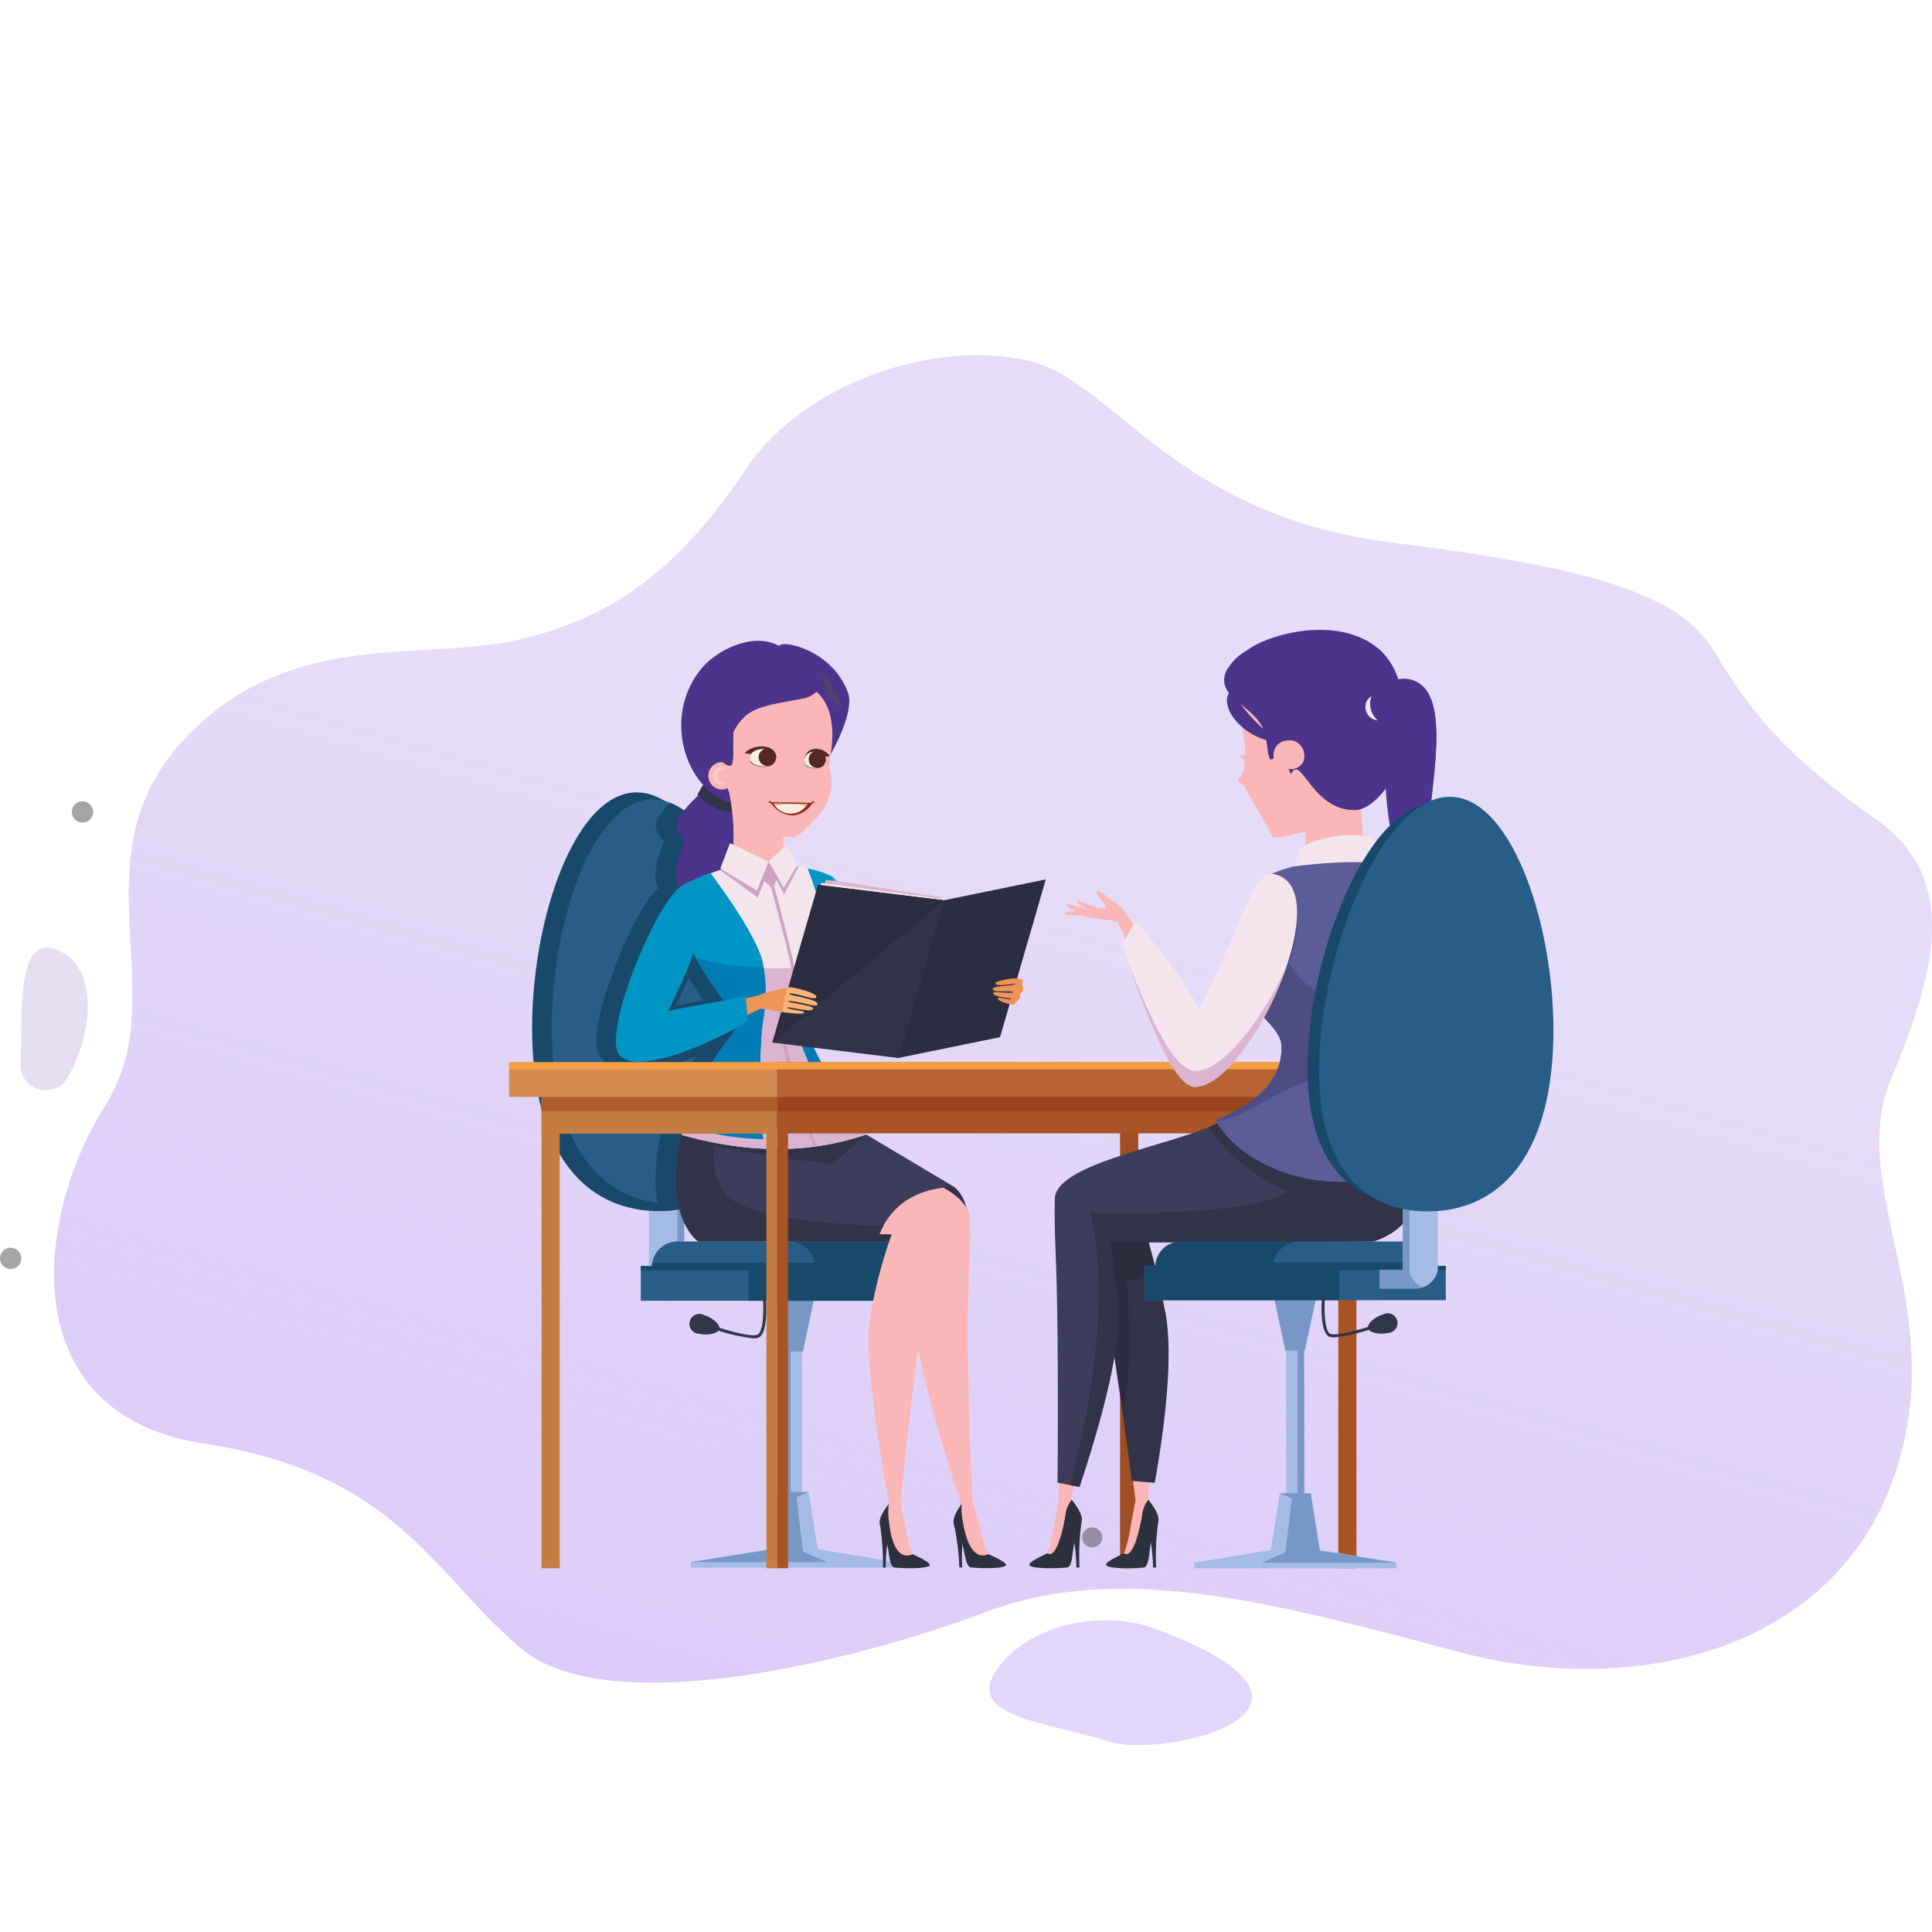 <svg xmlns="http://www.w3.org/2000/svg" xmlns:xlink="http://www.w3.org/1999/xlink" width="175" height="175" viewBox="0 0 175 175"><defs><linearGradient id="a" x1="1.782" y1="-5.027" x2="0.442" y2="-2.191" gradientUnits="objectBoundingBox"><stop offset="0" stop-color="#c9b5ee"/><stop offset="0.59" stop-color="#a57cf0"/><stop offset="1" stop-color="#9868f2"/></linearGradient><linearGradient id="b" x1="39.548" y1="-6.146" x2="30.34" y2="1.777" xlink:href="#a"/><linearGradient id="c" x1="0.549" y1="0.417" x2="0.202" y2="1.267" gradientUnits="objectBoundingBox"><stop offset="0" stop-color="#c9b5ee" stop-opacity="0.478"/><stop offset="0.59" stop-color="#a57cf0" stop-opacity="0.38"/><stop offset="1" stop-color="#9868f2" stop-opacity="0.4"/></linearGradient><clipPath id="e"><rect width="175" height="175"/></clipPath></defs><g id="d" clip-path="url(#e)"><g transform="translate(1 -5.901)"><g transform="translate(-1 38.073)"><path d="M96.549,146.173c-4.92-1.829-11.722-.3-14.432,3.888s5.008,4.6,10.106,6.3S116.31,153.518,96.549,146.173Z" transform="translate(8.059 -30.821)" opacity="0.27" fill="url(#a)"/><g transform="translate(1.857 53.677)" opacity="0.21"><path d="M4.731,100.52c2.222-3.191,3.508-10.134-.521-11.91s-3.2,6.111-3.457,9.682S3.965,101.621,4.731,100.52Z" transform="translate(-0.74 -88.353)" fill="url(#b)"/><path d="M4.731,100.52c2.222-3.191,3.508-10.134-.521-11.91s-3.2,6.111-3.457,9.682S3.965,101.621,4.731,100.52Z" transform="translate(-0.74 -88.353)" fill="#4f4f4f" opacity="0.3" style="mix-blend-mode:screen;isolation:isolate"/></g><g transform="translate(4.898)"><path d="M170.616,120.044c1.231,5.893,2.245,12.453-.516,20.039-5.584,15.327-23.351,19.661-39.109,15.493-3.583-.945-7.113-1.893-10.569-2.746-11.753-2.876-22.716-4.581-32.308-.955a115.523,115.523,0,0,1-13.632,4.155c-11.095,2.645-23.236,3.724-28.627-.837a53.625,53.625,0,0,1-4.58-4.494c-4.493-4.851-8.79-10.011-18.2-12.758a45.281,45.281,0,0,0-5.9-1.281c-7.151-1.083-11.01-4.753-12.637-9.391C2.2,120.619,4.457,111.977,8.2,106.1a16.055,16.055,0,0,0,2.365-7.338c.777-8.279-2.8-17.325,4.425-25.467,9.438-10.625,21.848-7.41,30.616-9.438,7.54-1.752,13.946-5.431,20.528-15.3S88.214,35.8,94.951,39.832s12.862,13.071,29.9,15.226c10.613,1.341,18.05,2.712,22.935,4.886a18.426,18.426,0,0,1,1.683.836,11.484,11.484,0,0,1,4.519,4.16c3.243,5.505,6.853,9.738,14.563,15.125a13.39,13.39,0,0,1,1.98,1.666c5.283,5.368,3.139,13.031-.574,21.982C167.881,108.718,169.359,114.034,170.616,120.044Z" transform="translate(-3.588 -38.073)" fill="url(#c)"/><path d="M170.575,81.732c-11.827-2.614-24.1,9.4-37.977,23.318C110.15,127.572,44.853,109.1,23.082,137.941a45.3,45.3,0,0,0-5.9-1.281c-7.153-1.083-11.013-4.753-12.64-9.391C2.2,120.619,4.457,111.977,8.2,106.1c6.347-9.99-2.642-22.174,6.792-32.805s21.855-7.41,30.625-9.438c7.542-1.752,13.949-5.431,20.533-15.3S88.238,35.8,94.976,39.832,107.842,52.9,124.883,55.058c10.616,1.341,18.055,2.712,22.942,4.886a12.773,12.773,0,0,1,6.2,5c3.244,5.505,6.855,9.738,14.567,15.125A13.393,13.393,0,0,1,170.575,81.732Z" transform="translate(-3.588 -38.073)" fill="none" opacity="0.61" style="mix-blend-mode:screen;isolation:isolate"/><path d="M149.4,60.78c-29.277,1.6-57.217,7.069-75,24.606C56.552,103,32.891,88.249,10.044,98.757c.779-8.279-2.806-17.325,4.439-25.467,9.469-10.625,21.92-7.41,30.716-9.438,7.565-1.752,13.991-5.431,20.595-15.3S87.948,35.8,94.707,39.832s12.9,13.071,30,15.226c10.647,1.341,18.109,2.712,23.01,4.886A18.511,18.511,0,0,1,149.4,60.78Z" transform="translate(-3.167 -38.073)" fill="none" opacity="0.48" style="mix-blend-mode:screen;isolation:isolate"/></g><path d="M139.193,84.468a.908.908,0,1,1-.908-.91A.908.908,0,0,1,139.193,84.468Z" transform="translate(12.849 -35)" fill="#4f4f4f" opacity="0" style="mix-blend-mode:screen;isolation:isolate"/><circle cx="0.909" cy="0.909" r="0.909" transform="translate(163.735 89.629)" fill="#4f4f4f" opacity="0" style="mix-blend-mode:screen;isolation:isolate"/><circle cx="0.909" cy="0.909" r="0.909" transform="translate(166.269 95.034)" fill="#4f4f4f" opacity="0" style="mix-blend-mode:screen;isolation:isolate"/><circle cx="0.909" cy="0.909" r="0.909" transform="translate(151.403 108.448)" fill="#4f4f4f" opacity="0" style="mix-blend-mode:screen;isolation:isolate"/><path d="M143.416,144.053a.908.908,0,1,1-.909-.908A.909.909,0,0,1,143.416,144.053Z" transform="translate(13.134 -30.975)" fill="#4f4f4f" opacity="0" style="mix-blend-mode:screen;isolation:isolate"/><circle cx="0.909" cy="0.909" r="0.909" transform="translate(98.026 106.181)" fill="#4f4f4f" opacity="0.51" style="mix-blend-mode:screen;isolation:isolate"/><circle cx="0.909" cy="0.909" r="0.909" transform="translate(87.623 5.472)" fill="#4f4f4f" opacity="0" style="mix-blend-mode:screen;isolation:isolate"/><circle cx="0.909" cy="0.909" r="0.909" transform="translate(97.104 117.332)" fill="#4f4f4f" opacity="0" style="mix-blend-mode:screen;isolation:isolate"/><circle cx="0.909" cy="0.909" r="0.909" transform="translate(66.981 18.388)" fill="#4f4f4f" opacity="0" style="mix-blend-mode:screen;isolation:isolate"/><circle cx="0.909" cy="0.909" r="0.909" transform="translate(150.224 63.467)" fill="#4f4f4f" opacity="0" style="mix-blend-mode:screen;isolation:isolate"/><path d="M145.9,107.214a.908.908,0,1,1-.908-.908A.908.908,0,0,1,145.9,107.214Z" transform="translate(13.302 -33.463)" fill="#4f4f4f" opacity="0" style="mix-blend-mode:screen;isolation:isolate"/><circle cx="0.909" cy="0.909" r="0.909" transform="translate(130.607 62.002)" fill="#4f4f4f" opacity="0.51" style="mix-blend-mode:screen;isolation:isolate"/><circle cx="0.909" cy="0.909" r="0.909" transform="translate(53.739 104.364)" fill="#4f4f4f" opacity="0" style="mix-blend-mode:screen;isolation:isolate"/><path d="M.927,114.768a.963.963,0,0,1-.963.963A.963.963,0,0,1-1,114.768a.964.964,0,0,1,.964-.964A.963.963,0,0,1,.927,114.768Z" transform="translate(1 -32.957)" fill="#4f4f4f" opacity="0.51" style="mix-blend-mode:screen;isolation:isolate"/><path d="M17.392,103.559a.908.908,0,1,1-.908-.908A.908.908,0,0,1,17.392,103.559Z" transform="translate(2.12 -33.71)" fill="#4f4f4f" opacity="0" style="mix-blend-mode:screen;isolation:isolate"/><path d="M7.021,76.887a.963.963,0,1,1-.963-.964A.963.963,0,0,1,7.021,76.887Z" transform="translate(1.412 -35.516)" fill="#4f4f4f" opacity="0.51" style="mix-blend-mode:screen;isolation:isolate"/><path d="M72.685,142.671a.908.908,0,1,1-.908-.908A.908.908,0,0,1,72.685,142.671Z" transform="translate(6.979 -31.068)" fill="#4f4f4f" opacity="0" style="mix-blend-mode:screen;isolation:isolate"/><path d="M120.288,144.053a.909.909,0,1,1-.91-.908A.909.909,0,0,1,120.288,144.053Z" transform="translate(10.939 -30.975)" fill="#4f4f4f" opacity="0" style="mix-blend-mode:screen;isolation:isolate"/></g><g transform="translate(35.714 40.424)"><g transform="translate(0 0)"><g transform="translate(9.401 22.532)"><g transform="translate(2.086 0.989)"><g transform="translate(0 13.73)"><path d="M60.358,102.868h-3.2a2.075,2.075,0,0,1-2.1-1.7V93.979h3.2v7.192h2.1Z" transform="translate(-44.482 -57.885)" fill="#a3bbe5"/><path d="M58.167,93.979v7.192h2.1v1.7h-3.2a2.327,2.327,0,0,1-.737-.121,1.978,1.978,0,0,0,1.224-1.459V93.979Z" transform="translate(-44.395 -57.885)" fill="#7797c6"/><path d="M66.542,83.49C67.1,93.963,62.549,98.1,56.656,98.1S45.765,93.963,45.2,83.49s3.526-23.321,9.418-23.321S65.98,73.017,66.542,83.49Z" transform="translate(-45.151 -60.169)" fill="#18496b"/><path d="M67.492,83.3c.543,10.125-3.86,14.12-9.557,14.12S47.406,93.429,46.862,83.3s3.408-22.545,9.1-22.545S66.948,73.18,67.492,83.3Z" transform="translate(-45.038 -60.129)" fill="#285d87"/><path d="M67.236,83.283c-.493-9.191-4.9-20.242-9.966-22.207-.689.726-1.334,1.556-1.279,2.073a1.873,1.873,0,0,0,.784,1.38s-1.413,2.937-.542,4.224l0,0C53.817,70.81,49.5,81.819,50.849,83.891c1.269,1.943,3.6,2.583,8.754.083-.614,1.155-1.142.7-3.013,6.287.045.014.084.022.128.036-.091.273-.183.54-.271.831a17.27,17.27,0,0,0-.487,3.767,12.275,12.275,0,0,0,.175,2.392,11.349,11.349,0,0,0,1.544.115C63.376,97.4,67.78,93.408,67.236,83.283ZM57.8,79.412l1.172-2.494,1.3,2.044Z" transform="translate(-44.783 -60.108)" fill="#18496b"/><rect width="24.678" height="1.645" transform="translate(24.452 44.096) rotate(90)" fill="#a3bbe5"/><rect width="24.678" height="0.601" transform="translate(23.408 44.096) rotate(90)" fill="#7797c6"/><path d="M68.325,107.993l1.307-6.16H65.217l1.307,6.16Z" transform="translate(-43.795 -57.354)" fill="#7797c6"/><path d="M58.626,126.06H77.114v-.507l-7.426-1.239H66.052l-7.426,1.239Z" transform="translate(-44.24 -55.835)" fill="#a3bbe5"/><path d="M65.176,124.778h4.5l-.836-5.253H66.012Z" transform="translate(-43.798 -56.159)" fill="#a3bbe5"/><path d="M69.284,119.525H66.455l-.836,5.253-6.993,1.1H70.951l-2.181-.944-.589-4.943Z" transform="translate(-44.24 -56.159)" fill="#7797c6"/><g transform="translate(9.841 40.678)"><path d="M80.882,100.6H55.306a2.325,2.325,0,0,1,2.325-2.324H78.557a2.325,2.325,0,0,1,2.324,2.324Z" transform="translate(-54.306 -98.273)" fill="#285d87"/><path d="M77.6,98.273H66.845a2.418,2.418,0,0,1,2.5,2.324H80.1A2.418,2.418,0,0,0,77.6,98.273Z" transform="translate(-53.526 -98.273)" fill="#18496b"/><path d="M55.347,100.069a2.226,2.226,0,0,0-.041.407H80.882a2.136,2.136,0,0,0-.041-.407Z" transform="translate(-54.306 -98.152)" fill="#18496b"/><rect width="27.577" height="3.138" transform="translate(0 2.232)" fill="#285d87"/><rect width="17.822" height="3.138" transform="translate(9.755 2.232)" fill="#18496b"/><rect width="27.577" height="0.378" transform="translate(0 2.232)" fill="#18496b"/></g><path d="M64.17,106.724a1.317,1.317,0,0,0,.436-.059c.911-.332.724-3.166.7-3.489a.137.137,0,0,0-.137-.127h-.011a.136.136,0,0,0-.125.147c.085,1.137.02,3.014-.519,3.21-.651.231-3.12-.525-4.019-.839a.138.138,0,0,0-.091.26A16.285,16.285,0,0,0,64.17,106.724Z" transform="translate(-44.127 -57.272)" fill="#323749"/><path d="M59.837,104.528c.6.158,1.485.8,1.361,1.262s-1.208.582-1.806.424a.9.9,0,1,1,.445-1.686Z" transform="translate(-44.248 -57.175)" fill="#323749"/></g><g transform="translate(7.587)"><path d="M60.227,59.707s-2.944,2.458-2.829,3.535a1.873,1.873,0,0,0,.784,1.38s-1.413,2.937-.542,4.224,6.6-.027,6.6-.027l-.368-7.927Z" transform="translate(-51.913 -46.471)" fill="#4c348c"/><path d="M59.674,59.545l2.634,1.537.031.948a4.919,4.919,0,0,1-3.169-1.616Z" transform="translate(-51.79 -46.482)" fill="#323249"/><path d="M70.316,67.159c-2.923-.378-1.638,3.894.9,8.985,2.147,4.315,3.133,7.6,5.058,6.835C79.132,81.838,72.622,67.456,70.316,67.159Z" transform="translate(-51.151 -45.969)" fill="#4aa9b8"/><path d="M81.386,93.634s1.963,1.349.981,4.966H74.4S74.641,93.573,81.386,93.634Z" transform="translate(-50.762 -44.179)" fill="#303047"/><g transform="translate(30.576 78.053)"><path d="M84.07,125.1s1.576.652,1.594.966-1.933.352-3.178.231c-.573-.057-.564-1.906-1.05-2.929s-1-1.024.207-2.821l1.008,3.645Z" transform="translate(-80.899 -120.414)" fill="#2d313d"/><path d="M82.661,120.422s.382,1.4.65,2.391a10.8,10.8,0,0,0,.745,2.292,2.1,2.1,0,0,1-1.361.117c-.583-.227-.575-1.594-1.518-3.131-.338-.551.5-1.626.5-1.626Z" transform="translate(-80.885 -120.422)" fill="#fbb7b7"/><path d="M81.638,120.544a5.724,5.724,0,0,0,.066,1.368c.124.634.553,3.93,2.361,3.186,0,0-.584,1.228-1.32.829s-.91-1.934-1.241-2.732S80.4,122.255,81.638,120.544Z" transform="translate(-80.894 -120.414)" fill="#2d313d"/><path d="M80.951,122.329a21.769,21.769,0,0,1,.476,3.845h.257a14.707,14.707,0,0,1,.066-2.564Z" transform="translate(-80.895 -120.293)" fill="#2d313d"/></g><path d="M74.758,91.8s8.007,1.656,8.158,4.858-.3,5.02-.186,12.636.441,13.286.441,13.286l-1.047-.08s-4.254-12.652-4.161-16.862a38.992,38.992,0,0,1,.923-7.583H73.123Z" transform="translate(-50.848 -44.303)" fill="#fbb7b7"/><path d="M77.934,96.461,74.286,93.59l2.143-1.373c1.718.5,4.261,1.419,5.568,2.743a1.876,1.876,0,0,0-1.346.57,10.828,10.828,0,0,1,0,1.863c-.073,1.222-1.739,8.3-1.862,13.9a26.345,26.345,0,0,1-.9-5.691,38.894,38.894,0,0,1,.923-7.583H77.617C77.808,97.085,77.934,96.461,77.934,96.461Z" transform="translate(-50.769 -44.274)" fill="#fbb7b7"/><path d="M72.592,92.313s7.97,1.1,7.663,4.307-.984,5.02-1.956,12.636-1.459,13.286-1.459,13.286l-1.038-.08s-2.444-12.652-1.748-16.862a44.321,44.321,0,0,1,1.971-7.583H70.262Z" transform="translate(-51.041 -44.268)" fill="#fbb7b7"/><path d="M79.757,95.464c-.011,0-1.969-.179-3.973,2.522H73.85l.821-5.23C76.536,93.228,78.964,94.084,79.757,95.464Z" transform="translate(-50.798 -44.238)" fill="#fbb7b7"/><g transform="translate(23.883 78.063)"><path d="M77.637,125.106s1.539.652,1.54.966-1.953.353-3.191.231c-.57-.057-.458-1.906-.888-2.929s-.943-1.024.364-2.82l.806,3.645Z" transform="translate(-74.629 -120.423)" fill="#2d313d"/><path d="M76.489,120.431s.3,1.4.517,2.391a10.259,10.259,0,0,0,.617,2.292,2.136,2.136,0,0,1-1.368.117c-.57-.227-.487-1.594-1.344-3.131-.307-.551.595-1.626.595-1.626Z" transform="translate(-74.614 -120.431)" fill="#fbb7b7"/><path d="M75.458,120.553a5.744,5.744,0,0,0-.01,1.368c.089.634.334,3.93,2.184,3.186,0,0-.652,1.228-1.365.829s-.8-1.934-1.089-2.732S74.124,122.264,75.458,120.553Z" transform="translate(-74.624 -120.423)" fill="#2d313d"/><path d="M74.667,122.338a21.329,21.329,0,0,1,.263,3.846h.257a14.777,14.777,0,0,1,.208-2.564Z" transform="translate(-74.626 -120.302)" fill="#2d313d"/></g><path d="M57.853,89.228s-1.8,6.729,1.508,9.549H75.548c1-2.834,3.095-4.667,6.989-4.844L74.591,89.2Z" transform="translate(-51.912 -44.478)" fill="#3d3d5b"/><path d="M74.56,89.2l-3.043,2.656s-10.322-1.009-13.7-2.625Z" transform="translate(-51.881 -44.478)" fill="#323249"/><path d="M61,89.221l-3.15.005s-1.8,6.852,1.508,9.672H75.548a10.027,10.027,0,0,1,.611-1.471c-1.593-.01-9.039-.141-12.751-1.779C60.3,94.279,60.633,90.873,61,89.221Z" transform="translate(-51.912 -44.477)" fill="#323249"/><path d="M71.264,57.71s2.314-3.905,1.637-5.726c-1.441-3.875-5.96-4.8-6.231-4.217-2.484-1.32-5.661.489-6.884,1.878-4.254,4.835-1.072,12.6,3.837,12.524C71.117,64.387,71.264,57.71,71.264,57.71Z" transform="translate(-51.883 -47.308)" fill="#4c348c"/><path d="M63.059,80.609c0-1.076-6.535-6.944-5.012-12.479h0c1.008-.471,1.914-.847,2.786-1.164,3.417-1.241,6.134-1.255,10.687.526.047.483.3,3.047.344,3.523a10.072,10.072,0,0,1,1.028,3.837c-.2,1.547-3.851,4.739-3.851,5.961s3.8,8.487,5.519,9.943c-5.307,1.823-10.91,1.673-16.738.032C60.032,83.558,63.059,81.734,63.059,80.609Z" transform="translate(-51.882 -46.04)" fill="#f4e4ec"/><path d="M59.508,74.3a26.674,26.674,0,0,0,13.38.012c-.212,1.552-3.846,4.73-3.846,5.95s3.8,8.487,5.519,9.943c-5.307,1.823-10.91,1.673-16.738.032,2.21-7.232,5.236-9.055,5.236-10.18,0-.607-2.085-2.746-3.624-5.488Z" transform="translate(-51.881 -45.485)" fill="#dbb4d1"/><path d="M65.584,67.826c.133.271,1.8,6.567,1.974,7.848.179,1.337-1.082,4.025-1.033,5.194a50.549,50.549,0,0,0,3.056,10.824c-.09.013-.179.019-.269.031a44.679,44.679,0,0,1-3.059-10.851c-.016-1.025,1.2-3.947,1.037-5.162-.165-1.238-1.942-7.787-1.975-7.853Z" transform="translate(-51.375 -45.922)" fill="#cca2c3"/><path d="M61.581,58.823s1.378,4.959.3,8.423l3.474.557,2.032-.33a14.468,14.468,0,0,1-.635-5.054C66.852,60.3,61.581,58.823,61.581,58.823Z" transform="translate(-51.627 -46.53)" fill="#fbb7b7"/><path d="M66.2,67.7l.7,1.294,1.314-2.5c-.207-.051-.412-.1-.612-.14L65.5,66.047l-3.208.393c-.4.1-.806.217-1.22.357l3.452,2.5.581-1.512.779.709Z" transform="translate(-51.662 -46.042)" fill="#cca2c3"/><path d="M62.4,59.073c1.48.515,4.4,1.665,4.324,3.255a11.583,11.583,0,0,0,.062,2.065,9.244,9.244,0,0,1-4.62,2.883l-.295-.047c.828-2.664.206-6.2-.126-7.7Z" transform="translate(-51.616 -46.513)" fill="#fbb7b7"/><path d="M65.492,66.153l-1.06,2.616-3.318-1.993.879-2.306Z" transform="translate(-51.659 -46.149)" fill="#f4e4ec"/><path d="M65.215,66.129l1.369,2.376,1.242-2.056L66.8,64.628Z" transform="translate(-51.382 -46.138)" fill="#f4e4ec"/><path d="M67.749,64.889c.518-.064,1.29-1.01,1.79-1.5A4.607,4.607,0,0,0,70.9,58.312s2.079-7.117-3.761-7.69-6.745,5.221-5.429,9.562A6.559,6.559,0,0,0,67.749,64.889Z" transform="translate(-51.654 -47.087)" fill="#fbb7b7"/><path d="M65.66,50.633c-4.092.756-4.6,13.233,2.151,14.234-.02,0-.043.016-.063.019a6.559,6.559,0,0,1-6.04-4.7C60.513,56.24,61.163,51.118,65.66,50.633Z" transform="translate(-51.654 -47.084)" fill="#fbb7b7"/><path d="M68.482,55.444a3.078,3.078,0,0,0-.962,2.444,2.143,2.143,0,0,0,1.373,1.782,1.387,1.387,0,0,1-1.241.978c-.922-.022.75-.922.75-.922A3.058,3.058,0,0,1,67.083,57.9,3.059,3.059,0,0,1,68.482,55.444Z" transform="translate(-51.256 -46.759)" fill="#fbb7b7"/><g transform="translate(13.859 14.509)"><path d="M65.494,61.06c-.019.044-.159.025-.2.005a.087.087,0,1,1,.069-.159C65.4,60.926,65.513,61.016,65.494,61.06Z" transform="translate(-65.239 -60.899)" fill="#93271c"/><path d="M68.85,61.111c.027.038.16-.007.2-.035a.086.086,0,0,0-.1-.141C68.911,60.963,68.823,61.072,68.85,61.111Z" transform="translate(-64.996 -60.898)" fill="#93271c"/><path d="M65.38,61.006l3.793.058A2.342,2.342,0,0,1,67.318,62.2,2.534,2.534,0,0,1,65.38,61.006Z" transform="translate(-65.23 -60.892)" fill="#9a6335"/><path d="M65.38,61.006l3.793.058A2.342,2.342,0,0,1,67.318,62.2,2.534,2.534,0,0,1,65.38,61.006Z" transform="translate(-65.23 -60.892)" fill="#93271c"/><path d="M65.639,61.107l3.072.042a1.757,1.757,0,0,1-3.072-.042Z" transform="translate(-65.212 -60.885)" fill="#f7eee2"/><path d="M65.639,61.107l3.072.042-.178.228A2.942,2.942,0,0,0,67.2,61.19a5.757,5.757,0,0,0-1.416.125S65.679,61.169,65.639,61.107Z" transform="translate(-65.212 -60.885)" fill="#d5b698"/></g><path d="M63.424,50.4l.41.312c1.391-.948,3.7-1.516,6.584.223,0,0-.285,1.145-2.033,1.469-3.528.652-4.924.778-6.061,2.991-.089,1.626.108,3-.286,3.066-.263.045-.873-.455-.873-.455S59.232,51,63.424,50.4Z" transform="translate(-51.686 -47.139)" fill="#4c348c"/><g transform="translate(8.371 10.984)"><path d="M60.1,58.8a1.241,1.241,0,1,0,1.28-1.2A1.241,1.241,0,0,0,60.1,58.8Z" transform="translate(-60.098 -57.597)" fill="#fbb7b7"/><path d="M61.338,58.006a.794.794,0,0,1,.465.185.665.665,0,0,0-.211-.049.689.689,0,0,0-.045,1.377.663.663,0,0,0,.167-.028.778.778,0,0,1-.428.124.8.8,0,1,1,.052-1.609Z" transform="translate(-60.071 -57.57)" fill="#f7cbcb"/></g><g transform="translate(11.684 9.562)"><path d="M65.91,57.5s-.1.621-1.2.527c-.951-.081-1.243-.626-.964-.538A18.26,18.26,0,0,0,65.91,57.5Z" transform="translate(-63.172 -56.183)" fill="#562824"/><path d="M66.05,57.244l-2.317-.286L63.2,56.9C63.6,56.19,65.9,55.8,66.05,57.244Z" transform="translate(-63.202 -56.265)" fill="#562824"/><path d="M65.919,57.239c-.056-.361-.253-.783-1.1-.756-1.178.036-1.314.787-1.11,1.123C64.074,58.2,66.089,58.351,65.919,57.239Z" transform="translate(-63.173 -56.251)" fill="#f7eee2"/><path d="M64.369,57.267a.793.793,0,1,0,.786-.828A.807.807,0,0,0,64.369,57.267Z" transform="translate(-63.123 -56.254)" fill="#562824"/></g><path d="M60.778,53.779a2.7,2.7,0,0,0,1.215-.2,2.178,2.178,0,0,0,.44-.244c1.513-1.126,3.676-1.412,5.5-1.65,1.433-.188,1.828-.842,1.932-1.116.053-.018.1.05.1.05a3.916,3.916,0,0,0,.359.537,2.51,2.51,0,0,1-1.919,1.2c-3.526.652-4.923.778-6.059,2.989-.089,1.626.107,3-.287,3.068-.263.045-.873-.455-.873-.455C60.761,58.017,60,55.881,60.778,53.779Z" transform="translate(-51.704 -47.088)" fill="#4c348c"/><g transform="translate(17.078 9.782)"><path d="M68.269,57.589s-.064.626,1.043.574c.671-.032.922-.53.638-.464A11.318,11.318,0,0,1,68.269,57.589Z" transform="translate(-68.254 -56.395)" fill="#562824"/><path d="M68.267,57.318l1.86-.132.414-.045C70.2,56.433,68.541,56.011,68.267,57.318Z" transform="translate(-68.254 -56.471)" fill="#562824"/><path d="M68.283,57.332c.09-.341.394-.706,1.233-.622a.723.723,0,0,1,.559,1.1C69.681,58.432,68.021,58.329,68.283,57.332Z" transform="translate(-68.255 -56.455)" fill="#f7eee2"/><path d="M70.171,57.473a.778.778,0,1,1-.716-.836A.779.779,0,0,1,70.171,57.473Z" transform="translate(-68.23 -56.46)" fill="#562824"/></g><path d="M62.916,80.548c0-1.076-6.491-6.869-4.867-12.479.876-.409,1.612-.792,2.379-1.083.032.046,4.16,5.442,4.756,8.111a13.872,13.872,0,0,1,0,5.449c-.233,1.629-.49,8.382.053,10.556a24.671,24.671,0,0,1-7.267-1.242C60.144,83.356,62.916,81.626,62.916,80.548Z" transform="translate(-51.884 -45.979)" fill="#0095c4"/><path d="M72.267,74.816c-.2,1.547-3.888,4.739-3.888,5.961,0,1.1,3.237,7.012,5.106,9.254a10.481,10.481,0,0,1-1.717.553S67.4,82.26,67.635,80.863s2.212-3.929,2.736-6.2c.518-2.243-1.743-7.875-1.781-8.031a7.348,7.348,0,0,1,2.267.769,21.441,21.441,0,0,1,.418,3.578A10.015,10.015,0,0,1,72.267,74.816Z" transform="translate(-51.219 -46.003)" fill="#0095c4"/><path d="M65.223,90.622a24.671,24.671,0,0,1-7.267-1.242c2.177-6.506,4.948-8.235,4.948-9.313,0-.645-2.324-2.988-3.842-5.964.246.113.437.208.437.208a24.344,24.344,0,0,0,5.748.794,14.6,14.6,0,0,1-.077,4.96C64.937,81.7,64.679,88.449,65.223,90.622Z" transform="translate(-51.872 -45.498)" fill="#007cb5"/><path d="M72.267,74.3c-.2,1.547-3.888,4.739-3.888,5.961,0,1.1,3.237,7.012,5.106,9.254a10.481,10.481,0,0,1-1.717.553s-4.366-8.324-4.134-9.721c.215-1.289,1.9-3.541,2.576-5.664.907-.155,1.615-.317,2.053-.429C72.262,74.267,72.268,74.288,72.267,74.3Z" transform="translate(-51.219 -45.488)" fill="#007cb5"/><path d="M69.975,50.071c-.465.234.691,3.446,1.545,2.864" transform="translate(-51.067 -47.122)" fill="#4f4f4f" opacity="0.58"/><path d="M58.422,68.01c2.75-1.061,2.179,3.705-.3,9.061-2.027,4.372-3.282,7.33-5.224,6.608C50.357,82.737,56.062,68.922,58.422,68.01Z" transform="translate(-52.257 -45.92)" fill="#0095c4"/><path d="M62.441,79.179a1.57,1.57,0,0,1,.289.627c0,.635-.965,1.505-2.2,3.438a32.829,32.829,0,0,0,4.407-2.9c.019-.209.04-.4.06-.539.084-.59.157-1.195.206-1.819Z" transform="translate(-51.698 -45.236)" fill="#007cb5" opacity="0.4" style="mix-blend-mode:multiply;isolation:isolate"/><g transform="translate(14.173 21.613)"><path d="M85.441,81.841l-9.332,1.91,4.145-14.288,9.332-1.91Z" transform="translate(-64.818 -67.553)" fill="#2d2d42"/><path d="M65.913,81.779,76.77,83.207l4.037-14.029-8.962-1.425-1.5-.15Z" transform="translate(-65.507 -67.55)" fill="#dbb4d1"/><path d="M65.913,81.763,76.77,83.19l4-13.915L69.917,67.847Z" transform="translate(-65.507 -67.533)" fill="#f7e7e7"/><path d="M76.947,83.7l-11.414-1.4,4.145-14.288,11.414,1.4Z" transform="translate(-65.533 -67.522)" fill="#323249"/><path d="M65.533,82.307l4.145-14.288,11.414,1.4Z" transform="translate(-65.533 -67.522)" fill="#2d2d42"/></g><path d="M64.513,77.387a.864.864,0,0,1,.169,1.188l-1.622.808-.377-1.559Z" transform="translate(-51.553 -45.276)" fill="#ed9558"/><path d="M64,77.463l.22,2.219c-2.484,1.669-10.1,5.165-11.667,3.065C50.859,79.1,57.627,78.828,64,77.463Z" transform="translate(-52.255 -45.271)" fill="#0095c4"/><g transform="translate(12.845 31.373)"><path d="M64.4,77.434a15.9,15.9,0,0,1,2.752-.738,5.955,5.955,0,0,1,1.2.25c.655.185,1.3.439,1.241.66s-.746-.007-1.378-.159c-.488-.118-1.032-.253-1.076-.158s.566.189,1.127.32c.679.158,1.465.385,1.439.616-.035.312-.876,0-1.586-.13-.549-.1-1.052-.2-1.072-.127s.369.127.954.249c.613.127,1.324.225,1.3.418-.034.276-.738.12-1.321.037s-1.028-.2-1.039-.113c0,.039.222.1.66.188s.913.091.872.265c-.046.2-1.441,0-1.917-.057s-1.992-.333-1.992-.333Z" transform="translate(-64.282 -76.696)" fill="#ffb476"/><path d="M64.4,77.434h0a15.566,15.566,0,0,1,2.752-.738.387.387,0,0,0-.206.58.442.442,0,0,0-.156.641s-.341.287-.131.574c0,0-.222.287-.1.464-.475-.062-1.992-.333-1.992-.333A.973.973,0,0,1,64.4,77.434Z" transform="translate(-64.289 -76.696)" fill="#ed9558"/></g><path d="M86.93,76.139c-.136-.454-2.4.036-2.448.219-.126.474,1.884-.06,1.858.1a6.518,6.518,0,0,1-1.161.173c-.556.091-.911.1-.937.256-.033.2.26.253.9.24.463-.009,1,0,.982.1a3.484,3.484,0,0,1-.89,0c-.47-.012-.912-.08-.95.029-.078.221.464.328.9.415.353.07.729.089.729.151s-.128.035-.377,0c-.351-.047-.851-.218-.862-.021-.005.094.373.278.754.394.258.078.689.2.828.063.068-.065.075-.118.175-.242.081-.1.17-.1.25-.288.043-.1.006-.256.054-.365.092-.209.25-.163.254-.484,0-.115-.082-.219-.082-.381S87,76.354,86.93,76.139Z" transform="translate(-50.097 -45.373)" fill="#ed9558"/></g></g><g transform="translate(0 39.161)"><rect width="22.297" height="4.825" transform="translate(2.937 1.652)" fill="#c47c42"/><rect width="1.646" height="44.323" transform="translate(2.937 1.513)" fill="#c47c42"/><rect width="0.979" height="44.323" transform="translate(23.307 1.513)" fill="#c47c42"/><rect width="0.979" height="44.323" transform="translate(24.286 1.513)" fill="#a85425"/><path d="M96.681,128.8H95.035V84.854l1.646-.373Z" transform="translate(-39.695 -82.968)" fill="#9e4e21"/><rect width="1.645" height="44.323" transform="translate(75.105 1.513)" fill="#a85425"/><rect width="52.465" height="4.794" transform="translate(24.286 1.652)" fill="#a85425"/><rect width="52.465" height="2.902" transform="translate(24.286 1.526)" fill="#99451f"/><rect width="21.349" height="2.775" transform="translate(2.937 1.652)" fill="#af5f2c"/><rect width="24.897" height="3.144" fill="#d38b51"/><rect width="55.8" height="3.144" transform="translate(24.255)" fill="#b76334"/><rect width="80.055" height="0.65" fill="#f49f44"/></g><g transform="translate(47.127)"><path d="M96.731,72.146l-1.21-1.787-.649.909,1.038,2.421Z" transform="translate(-86.832 -44.762)" fill="#fbb7b7"/><path d="M100.42,90.061s-8.476,1.547-8.071,4.962,1.046,4.987,2.269,13.113,2.006,14.174,2.006,14.174.985.453,1.1-.085c-.07-1.454,2.619-11.39,1.6-16.918A74.083,74.083,0,0,0,96.9,96.144h6.148Z" transform="translate(-87.004 -43.431)" fill="#fbb7b7"/><path d="M96.9,96.144h6.148l-2.624-6.083s-8.476,1.547-8.071,4.962.954,4.987,2.177,13.113c.825,5.487,1.449,10.017,1.768,12.387l2.061.167c.609-3.428,1.795-10.921.973-15.382A74.083,74.083,0,0,0,96.9,96.144Z" transform="translate(-87.004 -43.431)" fill="#323249"/><path d="M92.5,95.865c.41,2.779,1.037,4.783,2.109,11.918.333,2.211.631,4.26.892,6.082a39.53,39.53,0,0,0,.27-11.581,5.576,5.576,0,0,1,2.763-.821c.6,2.127-1.079-4.3-1.467-5.672h3.088l.28-.511Z" transform="translate(-86.993 -43.078)" fill="#2c2c3f"/><g transform="translate(6.943 78.655)"><path d="M95.464,125.046s-1.627.7-1.619,1.031,2.091.376,3.41.246c.606-.061.442-2.034.875-3.126s.981-1.091-.457-3.008l-.771,3.889Z" transform="translate(-93.845 -120.05)" fill="#2d313d"/><path d="M96.458,120.059s-.291,1.491-.494,2.551a10.782,10.782,0,0,1-.6,2.445,2.291,2.291,0,0,0,1.461.125c.6-.242.48-1.7,1.358-3.34.315-.587-.674-1.734-.674-1.734Z" transform="translate(-93.742 -120.059)" fill="#fbb7b7"/><path d="M97.571,120.189a2.861,2.861,0,0,0-.554,1.277c-.079.676-.732,4.182-1.655,3.581,0,0,.726,1.31,1.478.885s.808-2.064,1.094-2.914S99.037,122.015,97.571,120.189Z" transform="translate(-93.742 -120.05)" fill="#2d313d"/><path d="M98.315,122.093a22.64,22.64,0,0,0-.187,4.1h-.274a15.951,15.951,0,0,0-.285-2.735Z" transform="translate(-93.593 -119.922)" fill="#2d313d"/></g><g transform="translate(0 78.655)"><path d="M88.96,125.046s-1.627.7-1.619,1.031,2.091.376,3.41.246c.606-.061.442-2.034.875-3.126s.981-1.091-.457-3.008l-.77,3.889Z" transform="translate(-87.341 -120.05)" fill="#2d313d"/><path d="M89.954,120.059s-.29,1.491-.494,2.551a10.783,10.783,0,0,1-.6,2.445,2.291,2.291,0,0,0,1.461.125c.6-.242.48-1.7,1.358-3.34.315-.587-.674-1.734-.674-1.734Z" transform="translate(-87.238 -120.059)" fill="#fbb7b7"/><path d="M91.067,120.189a2.861,2.861,0,0,0-.554,1.277c-.079.676-.732,4.182-1.655,3.581,0,0,.726,1.31,1.477.885s.808-2.064,1.094-2.914S92.534,122.015,91.067,120.189Z" transform="translate(-87.238 -120.05)" fill="#2d313d"/><path d="M91.811,122.093a22.64,22.64,0,0,0-.187,4.1H91.35a15.837,15.837,0,0,0-.285-2.735Z" transform="translate(-87.089 -119.922)" fill="#2d313d"/></g><path d="M89.5,94.709c-.082,3.407.32,4.987.38,13.113S89.853,122,89.853,122a1.015,1.015,0,0,0,1.117-.085c-.068-1.006,4.414-11.465,4.173-16.918A56.284,56.284,0,0,0,93.83,95.83Z" transform="translate(-87.196 -43.117)" fill="#fbb7b7"/><path d="M122.5,88.259c-.781-3.622-3.609-2.027-6.106.284l-7.529-1.062-3.773.458c-3.515,2.261-15.671,3.88-15.592,7.35-.082,3.407.191,4.987.251,13.113.042,5.6.015,10.215-.005,12.541l1.993.384c1.085-3.324,3.677-11.356,3.483-15.754a50.715,50.715,0,0,0-.769-6.469c1,.157,23.868-.007,23.868-.007C121.455,98.156,123.977,95.119,122.5,88.259Z" transform="translate(-87.196 -43.697)" fill="#3d3d5b"/><path d="M113.332,95.444l1.5-3.343L103.6,88.135c-.317.161-.661.321-1.05.477h0A16.5,16.5,0,0,0,113.332,95.444Z" transform="translate(-86.313 -43.561)" fill="#323249"/><path d="M110.784,94.28c-3.92,2.613-18.171,2.057-18.171,2.057,2.46,10.145-1.842,24.675-1.842,24.675h0l.875.169c1.085-3.324,3.677-11.356,3.482-15.754a50.536,50.536,0,0,0-.768-6.469c1,.157,23.868-.007,23.868-.007,2.651-.794,4.832-3.115,4.562-7.943l-7.165-2.721A11.754,11.754,0,0,1,110.784,94.28Z" transform="translate(-87.109 -43.551)" fill="#323249"/><path d="M105.88,56.1a14.737,14.737,0,0,1-.188,1.914,2.5,2.5,0,0,1-.639,1.229c.221.67,1.15.775,1.15.775Z" transform="translate(-86.144 -45.725)" fill="#fbb7b7"/><path d="M110.514,68.18a17.756,17.756,0,0,0-.05-6.726l5.3-1.136a37.172,37.172,0,0,0,.976,7.837C116.754,68.848,110.514,68.18,110.514,68.18Z" transform="translate(-85.779 -45.44)" fill="#fbb7b7"/><path d="M105.843,56.861a.778.778,0,0,1-.7.119.8.8,0,0,0,.709.493Z" transform="translate(-86.138 -45.674)" fill="#fbb7b7"/><path d="M107.415,48.36s-1.927-.115-2.2,3.876c0,0,.138,2.521.417,4.343.215,1.4-.234,2.386-.038,3.545.175,1.04,1.246,2.2,2.555,4.889,0,0,.764.244,3.96-1.381Z" transform="translate(-86.134 -46.248)" fill="#fbb7b7"/><path d="M107.961,64.373s1.919-1.879,2.029-2.569a26.749,26.749,0,0,0-.453-3.886l2.922-.07,1.815,5.078S108.46,64.69,107.961,64.373Z" transform="translate(-85.948 -45.607)" fill="#fbb7b7"/><path d="M119.782,51.385c0,.013,0,.023,0,.036a6.248,6.248,0,0,0-1.67-3.1c-3.708-3.445-10.294-1.548-12.184-.078A4.652,4.652,0,0,0,104.2,49.88c0-.021,0-.036,0-.037-1.559,2.722,2.762,3.318,3.395,6.053.175.755.222,2.233.516,2.218.278-.015.461-.407.636-.824l1.19,2.161c.859-2,1.815,3.276,5.781,3.248C117.852,62.684,121.786,57.682,119.782,51.385Z" transform="translate(-86.224 -46.382)" fill="#4c348c"/><path d="M119.869,53.07l-3.55.123a3.667,3.667,0,0,1-2.184,3.636c-2.441,1.276-3.692.637-3.692.637l-1.006.775.335.426c.822-.856,1.921,3.606,5.573,3.58C117.228,62.233,120.512,58.325,119.869,53.07Z" transform="translate(-85.848 -45.93)" fill="#4c348c"/><path d="M109.1,82.668c.209,4-3.842,5.9-5.967,6.817,2.086,3.654,7.044,5.571,11.145,5.571,3.7,0,9.5.251,6.765-7.227-.976-2.666-2.6-4.766-2.6-5.837-.007-2.642,1.054-2.984,2.549-7.284a14.212,14.212,0,0,0,.844-7.2c-6.517-3.141-13.425-.776-14.52.159-1.394,5.02-3.187,6.911-3.033,8.379C104.522,78.288,108.995,80.607,109.1,82.668Z" transform="translate(-86.274 -45.061)" fill="#5c5c99"/><path d="M104.569,51.39a1.416,1.416,0,0,0-.408,1.466c.244,1.484,2.57,3.393,4.662,3.3C108.823,56.159,105.7,54.007,104.569,51.39Z" transform="translate(-86.207 -46.043)" fill="#4c348c"/><path d="M109.836,66.619l.484-1.586s2.254-1.75,6.569-1.086l.916,2.5S115.859,65.881,109.836,66.619Z" transform="translate(-85.821 -45.205)" fill="#f4e4ec"/><g transform="translate(22.016 10.027)"><path d="M110.724,57.733a1.3,1.3,0,1,1-.754-1.917A1.478,1.478,0,0,1,110.724,57.733Z" transform="translate(-107.947 -55.774)" fill="#fbb7b7"/><path d="M110.474,57.735a1.3,1.3,0,1,1-.754-1.917A1.479,1.479,0,0,1,110.474,57.735Z" transform="translate(-107.964 -55.774)" fill="#fbb7b7"/><path d="M109.484,56.408a.751.751,0,0,0-.779.314.564.564,0,0,1,.445-.075.757.757,0,0,1,.385.981.843.843,0,0,1-.621.622c.009,0,.014.011.022.014a1,1,0,0,0,.548-1.856Z" transform="translate(-107.914 -55.733)" fill="#efbfbf" opacity="0.4"/></g><path d="M103.137,89.3c2.2.388,7.043-4.3,12.269-4.378a8.892,8.892,0,0,1,5.032,1.285c-.925-1.977-1.991-3.533-1.993-4.4-.007-2.642,1.054-2.984,2.549-7.284a6.016,6.016,0,0,1-5.512,3.868,6.3,6.3,0,0,1-5.688-3.382s1.531-3.858.227-6.348l-5.3,8.3c1.159,1.891,4.287,3.8,4.378,5.525C109.312,86.48,105.26,88.382,103.137,89.3Z" transform="translate(-86.274 -44.876)" fill="#4d4d84"/><path d="M108.571,67.095c-1.6-.286-2.747,3.83-4.884,8.4-2.175,4.656-4.917,9.61-2.87,10.628C105.384,88.4,115.017,68.247,108.571,67.095Z" transform="translate(-86.479 -44.983)" fill="#f4e4ec"/><path d="M96.42,71.115a45.14,45.14,0,0,1,5.795,7.916s1.586,8.675-1.066,6.822-5.941-12.7-5.941-12.7Z" transform="translate(-86.81 -44.711)" fill="#f4e4ec"/><g transform="translate(3.208 23.633)"><path d="M92.689,70.329a1.749,1.749,0,0,1,.57-.326,17.4,17.4,0,0,1,1.927.35C95.655,70.439,92.6,70.883,92.689,70.329Z" transform="translate(-90.187 -68.419)" fill="#ed9558"/><path d="M92.827,70.721c-1.084-.179-2.43-.754-2.3-1,.148-.287,1.593.521,2.653.555Z" transform="translate(-90.334 -68.442)" fill="#fbb7b7"/><path d="M93.3,70.468c-.919-.246-2.032-.853-1.9-1.059.153-.234,1.329.584,2.241.7Z" transform="translate(-90.275 -68.461)" fill="#fbb7b7"/><path d="M95.693,70.338c-.293-.431-1.022-.479-1.735-.367-.383.286-1.758.233-1.712.714.012.275,2.017.265,2.762.614C95.008,71.3,96.068,70.891,95.693,70.338Z" transform="translate(-90.217 -68.424)" fill="#fbb7b7"/><path d="M95.64,70.432a5,5,0,0,0-1.521-1.258c-.207-.138-.8-.757-1.009-.642s.07.456.344.756a2.675,2.675,0,0,1,.573,1.215Z" transform="translate(-90.164 -68.519)" fill="#fbb7b7"/><path d="M92.6,70.8c-1.268-.312-2.224-.09-2.254-.372s1.96-.217,2.567-.108Z" transform="translate(-90.346 -68.403)" fill="#fbb7b7"/></g><g transform="translate(30.438 4.418)"><path d="M116.385,52.1s1.863-2.33,4.009-1.331c4.545,2.115-1.1,17.095,1.91,18.71,0,0-2.609-.164-3.873-3.977s-.56-11.518-1.815-11.409Z" transform="translate(-115.817 -50.52)" fill="#4c348c"/><path d="M121.485,52.162c.793,3.673-1.59,9.752-1.743,12.894a4.487,4.487,0,0,0,2.336,4.312C119.477,67.97,123.338,56.578,121.485,52.162Z" transform="translate(-115.591 -50.409)" fill="#4c348c"/><path d="M116.406,52a1.98,1.98,0,0,0,.556,2.191,1.185,1.185,0,0,1-1.076-.926A1.141,1.141,0,0,1,116.406,52Z" transform="translate(-115.853 -50.42)" fill="#f4e4ec"/></g><g transform="translate(8.397 28.443)"><path d="M101.032,84.244c-2.011-1-5.027-8.591-5.825-11.219.8,2.628,3.93,11.7,5.941,12.7,2.192,1.531,6.972-4.472,9.065-11.008C107.975,80.12,103.36,85.871,101.032,84.244Z" transform="translate(-95.207 -73.025)" fill="#dbb4d1"/></g><g transform="translate(10.412 15.117)"><rect width="24.776" height="1.629" transform="translate(14.469 43.666) rotate(89.957)" fill="#a3bbe5"/><rect width="24.776" height="0.595" transform="translate(14.469 43.667) rotate(89.957)" fill="#7797c6"/><path d="M109.132,107.9l-1.295-6.1h4.372l-1.295,6.1Z" transform="translate(-96.369 -57.755)" fill="#7797c6"/><path d="M119.635,126.109H101.327v-.5l7.354-1.227h3.6l7.354,1.227Z" transform="translate(-96.809 -56.229)" fill="#a3bbe5"/><path d="M112.272,124.839h-4.458l.828-5.2h2.8Z" transform="translate(-96.37 -56.55)" fill="#a3bbe5"/><path d="M108.694,119.638h2.8l.828,5.2,6.925,1.088H107.044l2.16-.934.583-4.895Z" transform="translate(-96.422 -56.55)" fill="#7797c6"/><g transform="translate(0 40.282)"><path d="M98.023,100.578H123.35a2.3,2.3,0,0,0-2.3-2.3H100.325a2.3,2.3,0,0,0-2.3,2.3Z" transform="translate(-97.032 -98.275)" fill="#285d87"/><path d="M100.5,98.275h10.651a2.4,2.4,0,0,0-2.478,2.3H98.023A2.394,2.394,0,0,1,100.5,98.275Z" transform="translate(-97.032 -98.275)" fill="#18496b"/><path d="M123.309,100.054a2.192,2.192,0,0,1,.041.4H98.023a2.192,2.192,0,0,1,.039-.4Z" transform="translate(-97.032 -98.155)" fill="#18496b"/><rect width="27.309" height="3.108" transform="translate(27.309 5.318) rotate(180)" fill="#285d87"/><rect width="17.648" height="3.108" transform="translate(17.648 5.318) rotate(180)" fill="#18496b"/><rect width="27.309" height="0.374" transform="translate(27.309 2.584) rotate(180)" fill="#18496b"/></g><path d="M113.284,106.644a1.3,1.3,0,0,1-.432-.059c-.9-.329-.715-3.136-.691-3.455A.136.136,0,0,1,112.3,103h.011a.135.135,0,0,1,.125.145c-.085,1.126-.02,2.985.512,3.179.646.228,3.092-.52,3.981-.829a.136.136,0,1,1,.09.256A16.113,16.113,0,0,1,113.284,106.644Z" transform="translate(-96.079 -57.673)" fill="#323749"/><path d="M117.429,104.47c-.592.157-1.47.788-1.348,1.249s1.2.576,1.789.42a.89.89,0,1,0-.441-1.669Z" transform="translate(-95.813 -57.577)" fill="#323749"/><path d="M117.077,102.825h3.166a2.054,2.054,0,0,0,2.083-1.679V94.023H119.16v7.123h-2.083Z" transform="translate(-95.744 -58.28)" fill="#a3bbe5"/><path d="M119.16,94.023v7.123h-2.083v1.679h3.166a2.285,2.285,0,0,0,.729-.12,1.957,1.957,0,0,1-1.213-1.445V94.023Z" transform="translate(-95.744 -58.28)" fill="#7797c6"/><g transform="translate(14.774)"><path d="M110.979,83.453c-.538,10.027,3.823,13.982,9.464,13.982s10.427-3.955,10.965-13.982-3.375-22.326-9.017-22.326S111.517,73.426,110.979,83.453Z" transform="translate(-110.934 -60.502)" fill="#18496b"/><path d="M111.964,83.635c-.557,10.371,3.954,14.463,9.79,14.463s10.786-4.092,11.342-14.463-3.491-23.093-9.326-23.093S112.52,73.265,111.964,83.635Z" transform="translate(-110.867 -60.542)" fill="#285d87"/></g></g></g></g></g></g></g></g></svg>